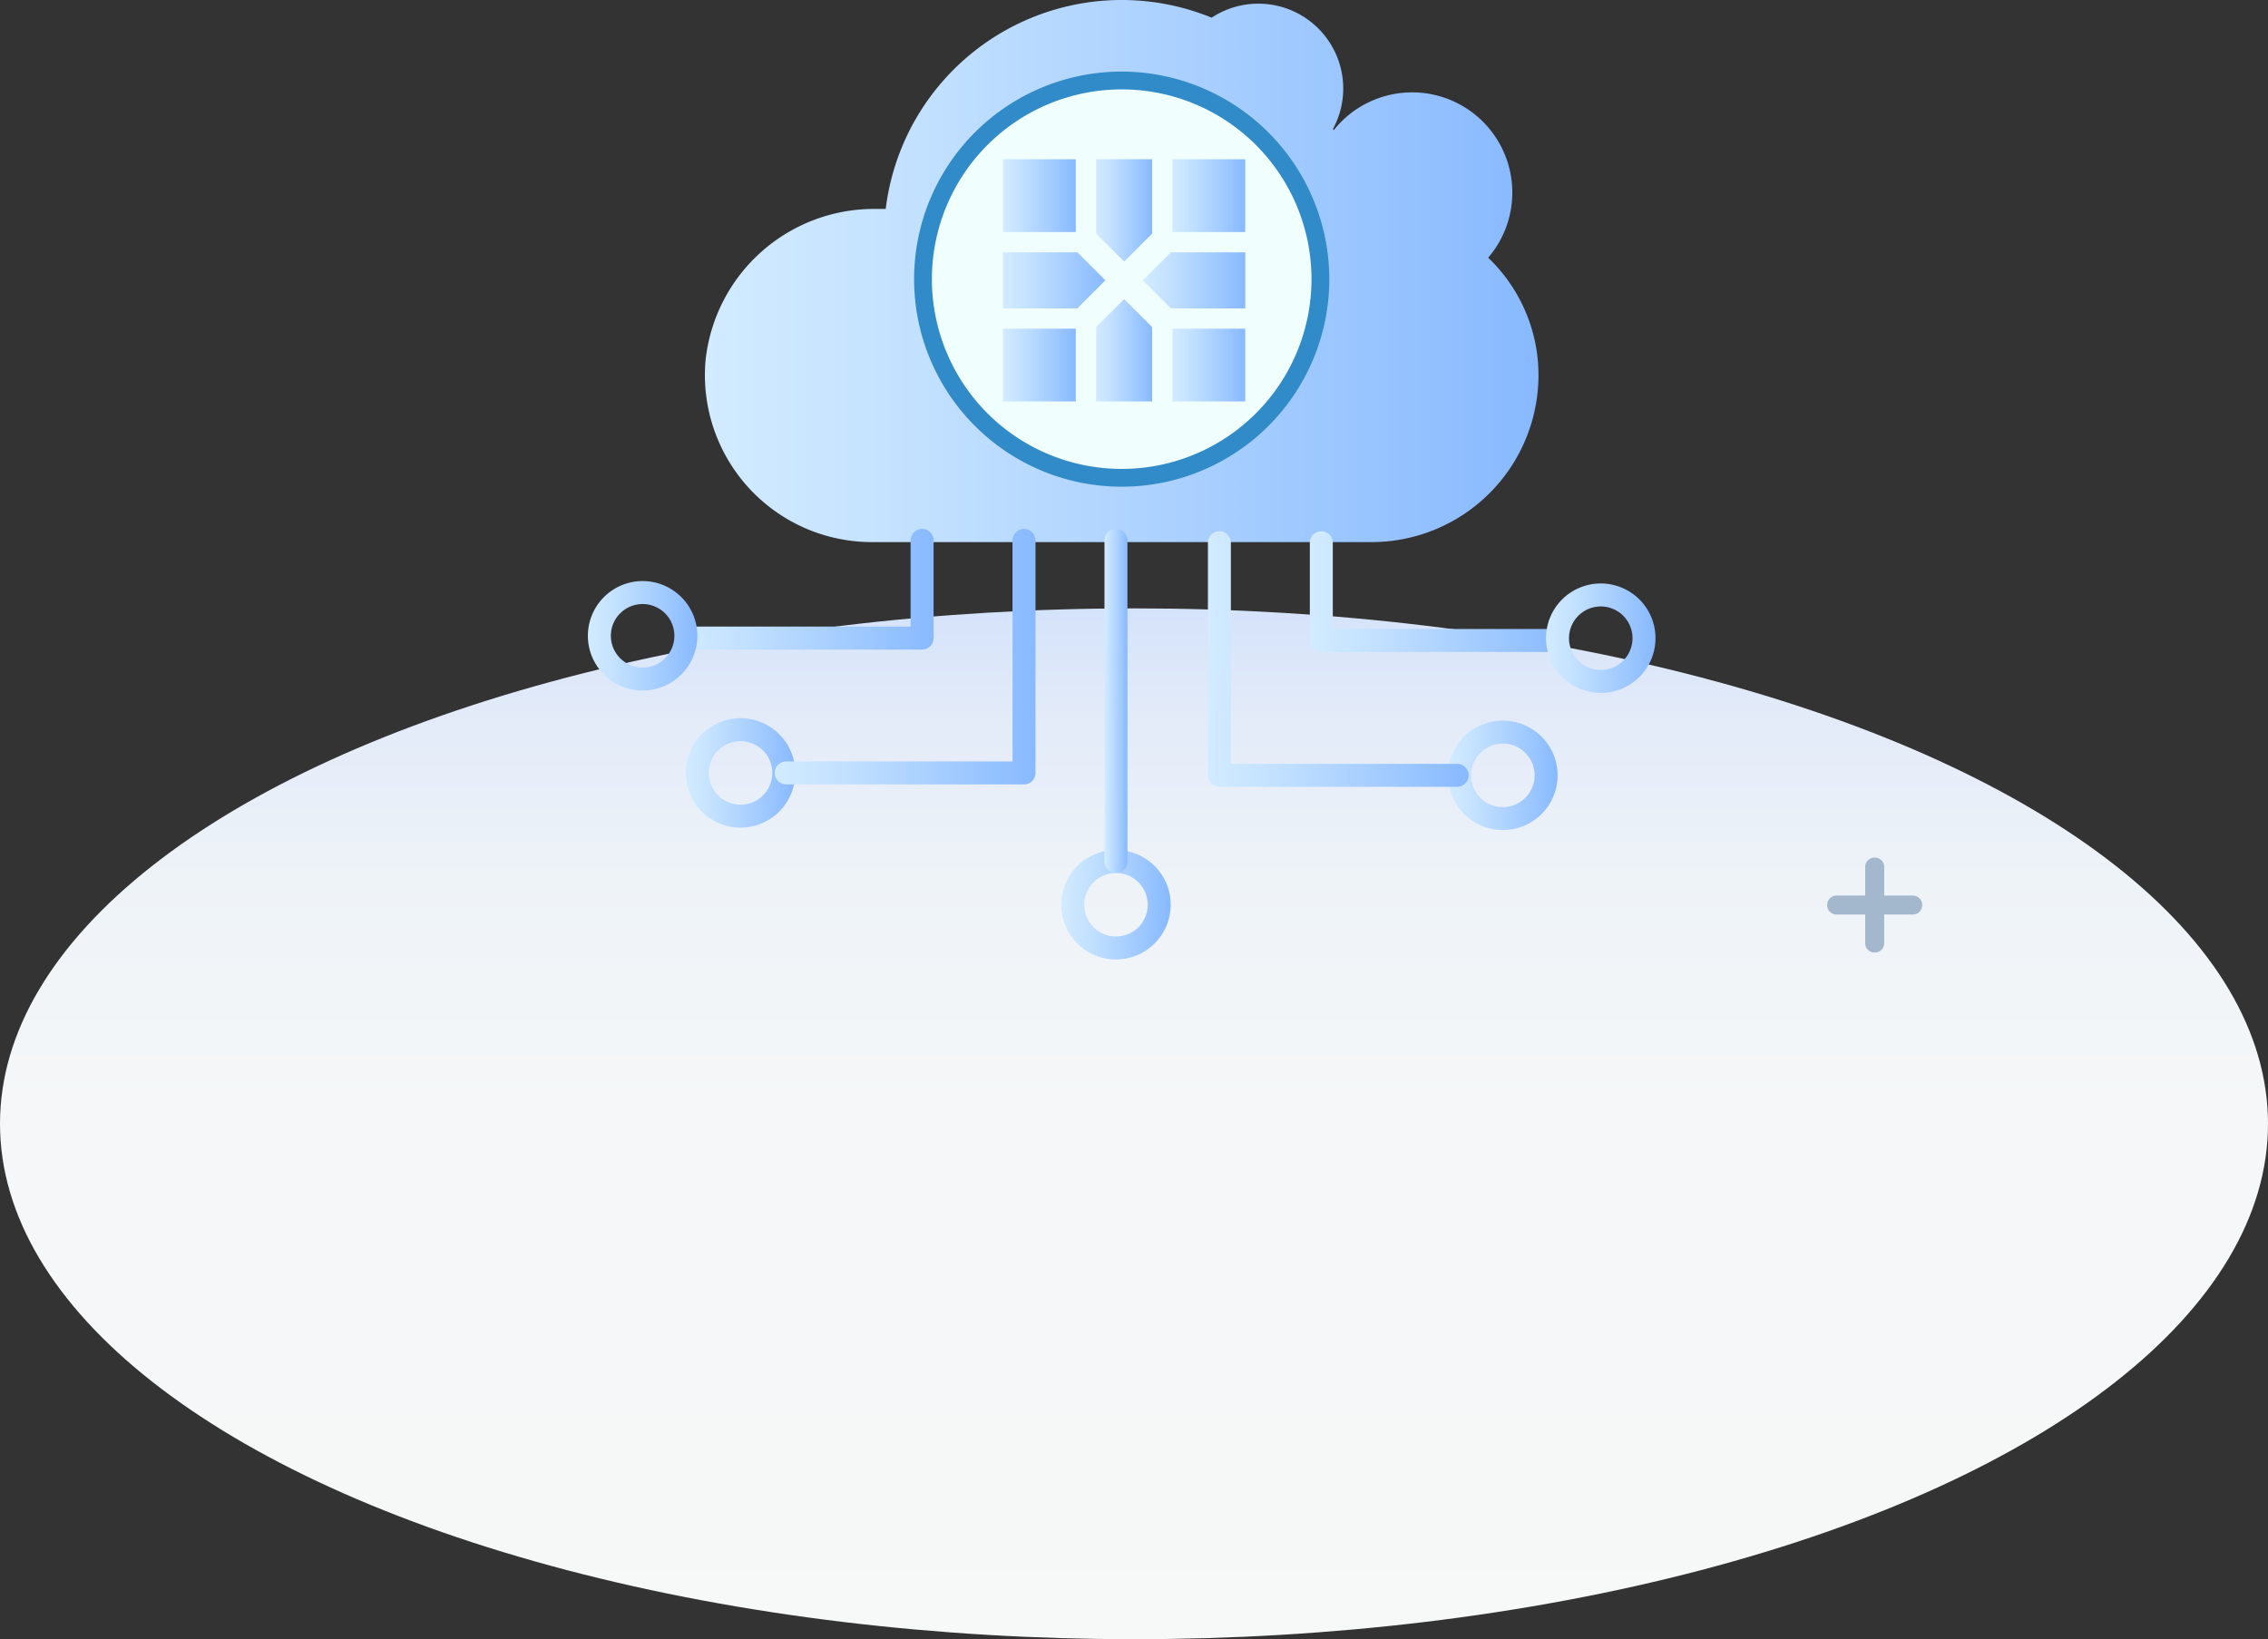 <svg xmlns="http://www.w3.org/2000/svg" xmlns:xlink="http://www.w3.org/1999/xlink" viewBox="0 0 180.448 130.442"><rect x="0" y="0" width="180.448" height="130.442" fill="#333333" stroke="none"/><defs><style>.cls-1{fill:url(#未命名的渐变_7);}.cls-2{fill:#a4b8cd;}.cls-3{fill:url(#未命名的渐变_3);}.cls-4{fill:url(#未命名的渐变_3-2);}.cls-5{fill:url(#未命名的渐变_3-3);}.cls-6{fill:url(#未命名的渐变_3-4);}.cls-7{fill:url(#未命名的渐变_3-5);}.cls-8{fill:url(#未命名的渐变_3-6);}.cls-9{fill:url(#未命名的渐变_3-7);}.cls-10{fill:url(#未命名的渐变_3-8);}.cls-11{fill:url(#未命名的渐变_3-9);}.cls-12{fill:url(#未命名的渐变_3-10);}.cls-13{fill:url(#未命名的渐变_3-11);}.cls-14{fill:#f0fffe;}.cls-15{fill:#318bc9;}.cls-16{fill:url(#未命名的渐变_3-12);}.cls-17{fill:url(#未命名的渐变_3-13);}.cls-18{fill:url(#未命名的渐变_3-14);}.cls-19{fill:url(#未命名的渐变_3-15);}.cls-20{fill:url(#未命名的渐变_3-16);}.cls-21{fill:url(#未命名的渐变_3-17);}.cls-22{fill:url(#未命名的渐变_3-18);}.cls-23{fill:url(#未命名的渐变_3-19);}</style><linearGradient id="未命名的渐变_7" x1="90.224" y1="137.418" x2="90.224" y2="17.297" gradientUnits="userSpaceOnUse"><stop offset="0" stop-color="#f7f8f8"/><stop offset="0.413" stop-color="#f5f7f8"/><stop offset="0.562" stop-color="#eef3f8"/><stop offset="0.669" stop-color="#e3ebf9"/><stop offset="0.754" stop-color="#d2e1fa"/><stop offset="0.828" stop-color="#bcd3fb"/><stop offset="0.893" stop-color="#a0c2fc"/><stop offset="0.95" stop-color="#81aefd"/><stop offset="1" stop-color="#5f99ff"/></linearGradient><linearGradient id="未命名的渐变_3" x1="56.082" y1="21.569" x2="122.408" y2="21.569" gradientUnits="userSpaceOnUse"><stop offset="0" stop-color="#d2ebff"/><stop offset="0.293" stop-color="#c0dfff"/><stop offset="0.877" stop-color="#92c0ff"/><stop offset="1" stop-color="#88b9ff"/></linearGradient><linearGradient id="未命名的渐变_3-2" x1="53.849" y1="46.889" x2="74.278" y2="46.889" xlink:href="#未命名的渐变_3"/><linearGradient id="未命名的渐变_3-3" x1="46.774" y1="50.595" x2="55.484" y2="50.595" xlink:href="#未命名的渐变_3"/><linearGradient id="未命名的渐变_3-4" x1="54.564" y1="61.508" x2="63.275" y2="61.508" xlink:href="#未命名的渐变_3"/><linearGradient id="未命名的渐变_3-5" x1="84.434" y1="71.997" x2="93.145" y2="71.997" xlink:href="#未命名的渐变_3"/><linearGradient id="未命名的渐变_3-6" x1="87.875" y1="55.778" x2="89.703" y2="55.778" xlink:href="#未命名的渐变_3"/><linearGradient id="未命名的渐变_3-7" x1="61.639" y1="52.254" x2="82.386" y2="52.254" xlink:href="#未命名的渐变_3"/><linearGradient id="未命名的渐变_3-8" x1="104.212" y1="47.08" x2="124.641" y2="47.08" xlink:href="#未命名的渐变_3"/><linearGradient id="未命名的渐变_3-9" x1="123.006" y1="50.786" x2="131.716" y2="50.786" xlink:href="#未命名的渐变_3"/><linearGradient id="未命名的渐变_3-10" x1="115.216" y1="61.699" x2="123.926" y2="61.699" xlink:href="#未命名的渐变_3"/><linearGradient id="未命名的渐变_3-11" x1="96.104" y1="52.446" x2="116.852" y2="52.446" xlink:href="#未命名的渐变_3"/><linearGradient id="未命名的渐变_3-12" x1="79.8" y1="29.05" x2="85.592" y2="29.05" xlink:href="#未命名的渐变_3"/><linearGradient id="未命名的渐变_3-13" x1="79.8" y1="22.31" x2="87.945" y2="22.31" xlink:href="#未命名的渐变_3"/><linearGradient id="未命名的渐变_3-14" x1="90.932" y1="22.31" x2="99.076" y2="22.31" xlink:href="#未命名的渐变_3"/><linearGradient id="未命名的渐变_3-15" x1="87.206" y1="27.876" x2="91.671" y2="27.876" xlink:href="#未命名的渐变_3"/><linearGradient id="未命名的渐变_3-16" x1="87.206" y1="16.744" x2="91.671" y2="16.744" xlink:href="#未命名的渐变_3"/><linearGradient id="未命名的渐变_3-17" x1="93.282" y1="29.05" x2="99.073" y2="29.05" xlink:href="#未命名的渐变_3"/><linearGradient id="未命名的渐变_3-18" x1="93.282" y1="15.569" x2="99.073" y2="15.569" gradientTransform="translate(192.355 31.138) rotate(-180)" xlink:href="#未命名的渐变_3"/><linearGradient id="未命名的渐变_3-19" x1="79.8" y1="15.569" x2="85.592" y2="15.569" gradientTransform="translate(165.392 31.138) rotate(-180)" xlink:href="#未命名的渐变_3"/></defs><title>资源 5</title><g id="图层_2" data-name="图层 2"><g id="图层_9" data-name="图层 9"><ellipse class="cls-1" cx="90.224" cy="89.428" rx="90.224" ry="41.015"/><path class="cls-2" d="M152.19,71.266h-2.279V68.987a.744.744,0,0,0-.744-.744h-.023a.744.744,0,0,0-.744.744v2.279h-2.279a.744.744,0,0,0-.744.744v.023a.744.744,0,0,0,.744.744h2.279v2.279a.744.744,0,0,0,.744.744h.023a.744.744,0,0,0,.744-.744V72.777h2.279a.744.744,0,0,0,.744-.744v-.023A.744.744,0,0,0,152.19,71.266Z"/><path class="cls-3" d="M122.347,28.612a12.935,12.935,0,0,0-3.943-8.103,7.971,7.971,0,1,0-12.293-10.146c-.018-.035-.035-.071-.053-.106A6.753,6.753,0,0,0,96.402,1.406,18.914,18.914,0,0,0,70.474,16.594a.037.037,0,0,1-.037.033h-.76a13.483,13.483,0,0,0-13.535,11.985A13.29,13.29,0,0,0,69.338,43.139h39.813A13.29,13.29,0,0,0,122.347,28.612Z"/><path class="cls-4" d="M73.364,51.691H54.763a.914.914,0,1,1,0-1.828H72.449V43.001a.914.914,0,0,1,1.828,0V50.777A.914.914,0,0,1,73.364,51.691Z"/><path class="cls-5" d="M51.129,54.95a4.355,4.355,0,1,1,4.355-4.355A4.36,4.36,0,0,1,51.129,54.95Zm0-6.882a2.527,2.527,0,1,0,2.527,2.526A2.529,2.529,0,0,0,51.129,48.068Z"/><path class="cls-6" d="M58.919,65.863a4.355,4.355,0,1,1,4.355-4.355A4.36,4.36,0,0,1,58.919,65.863Zm0-6.882a2.527,2.527,0,1,0,2.527,2.526A2.53,2.53,0,0,0,58.919,58.981Z"/><path class="cls-7" d="M88.789,76.352a4.355,4.355,0,1,1,4.355-4.355A4.36,4.36,0,0,1,88.789,76.352Zm0-6.882a2.527,2.527,0,1,0,2.527,2.527A2.53,2.53,0,0,0,88.789,69.47Z"/><path class="cls-8" d="M88.789,69.47a.914.914,0,0,1-.914-.914V43.001a.914.914,0,0,1,1.828,0V68.556A.914.914,0,0,1,88.789,69.47Z"/><path class="cls-9" d="M81.472,62.422H62.553a.914.914,0,0,1,0-1.828H80.558V43.001a.914.914,0,0,1,1.828,0V61.508A.914.914,0,0,1,81.472,62.422Z"/><path class="cls-10" d="M105.126,51.883h18.601a.914.914,0,1,0,0-1.828H106.041V43.192a.914.914,0,1,0-1.828,0v7.776A.914.914,0,0,0,105.126,51.883Z"/><path class="cls-11" d="M123.006,50.786a4.355,4.355,0,1,1,4.355,4.355A4.36,4.36,0,0,1,123.006,50.786Zm1.828,0a2.527,2.527,0,1,0,2.527-2.526A2.53,2.53,0,0,0,124.834,50.786Z"/><path class="cls-12" d="M115.216,61.699a4.355,4.355,0,1,1,4.355,4.355A4.36,4.36,0,0,1,115.216,61.699Zm1.828,0a2.527,2.527,0,1,0,2.527-2.526A2.53,2.53,0,0,0,117.044,61.699Z"/><path class="cls-13" d="M97.018,62.613h18.919a.914.914,0,1,0,0-1.828H97.932V43.192a.914.914,0,1,0-1.828,0V61.699A.914.914,0,0,0,97.018,62.613Z"/><path class="cls-14" d="M89.245,38.023a15.809,15.809,0,1,1,15.81-15.809A15.827,15.827,0,0,1,89.245,38.023Z"/><path class="cls-15" d="M89.245,7.113A15.101,15.101,0,1,1,74.144,22.214,15.101,15.101,0,0,1,89.245,7.113m0-1.416A16.517,16.517,0,1,0,105.762,22.214,16.536,16.536,0,0,0,89.245,5.697Z"/><rect class="cls-16" x="79.8" y="26.154" width="5.792" height="5.792"/><polygon class="cls-17" points="87.945 22.309 85.713 20.078 79.801 20.078 79.801 20.457 79.801 24.162 79.801 24.542 85.713 24.542 87.945 22.309"/><polygon class="cls-18" points="90.932 22.31 93.164 24.542 99.077 24.542 99.077 24.162 99.077 20.457 99.077 20.078 93.164 20.078 90.932 22.31"/><polygon class="cls-19" points="89.438 23.803 87.206 26.035 87.206 31.948 87.586 31.948 91.291 31.948 91.671 31.948 91.671 26.035 89.438 23.803"/><polygon class="cls-20" points="89.439 20.816 91.671 18.584 91.671 12.672 91.291 12.672 87.586 12.672 87.206 12.672 87.206 18.584 89.439 20.816"/><rect class="cls-21" x="93.282" y="26.154" width="5.792" height="5.792"/><rect class="cls-22" x="93.282" y="12.673" width="5.792" height="5.792" transform="translate(192.355 31.138) rotate(180)"/><rect class="cls-23" x="79.8" y="12.673" width="5.792" height="5.792" transform="translate(165.392 31.138) rotate(180)"/></g></g></svg>